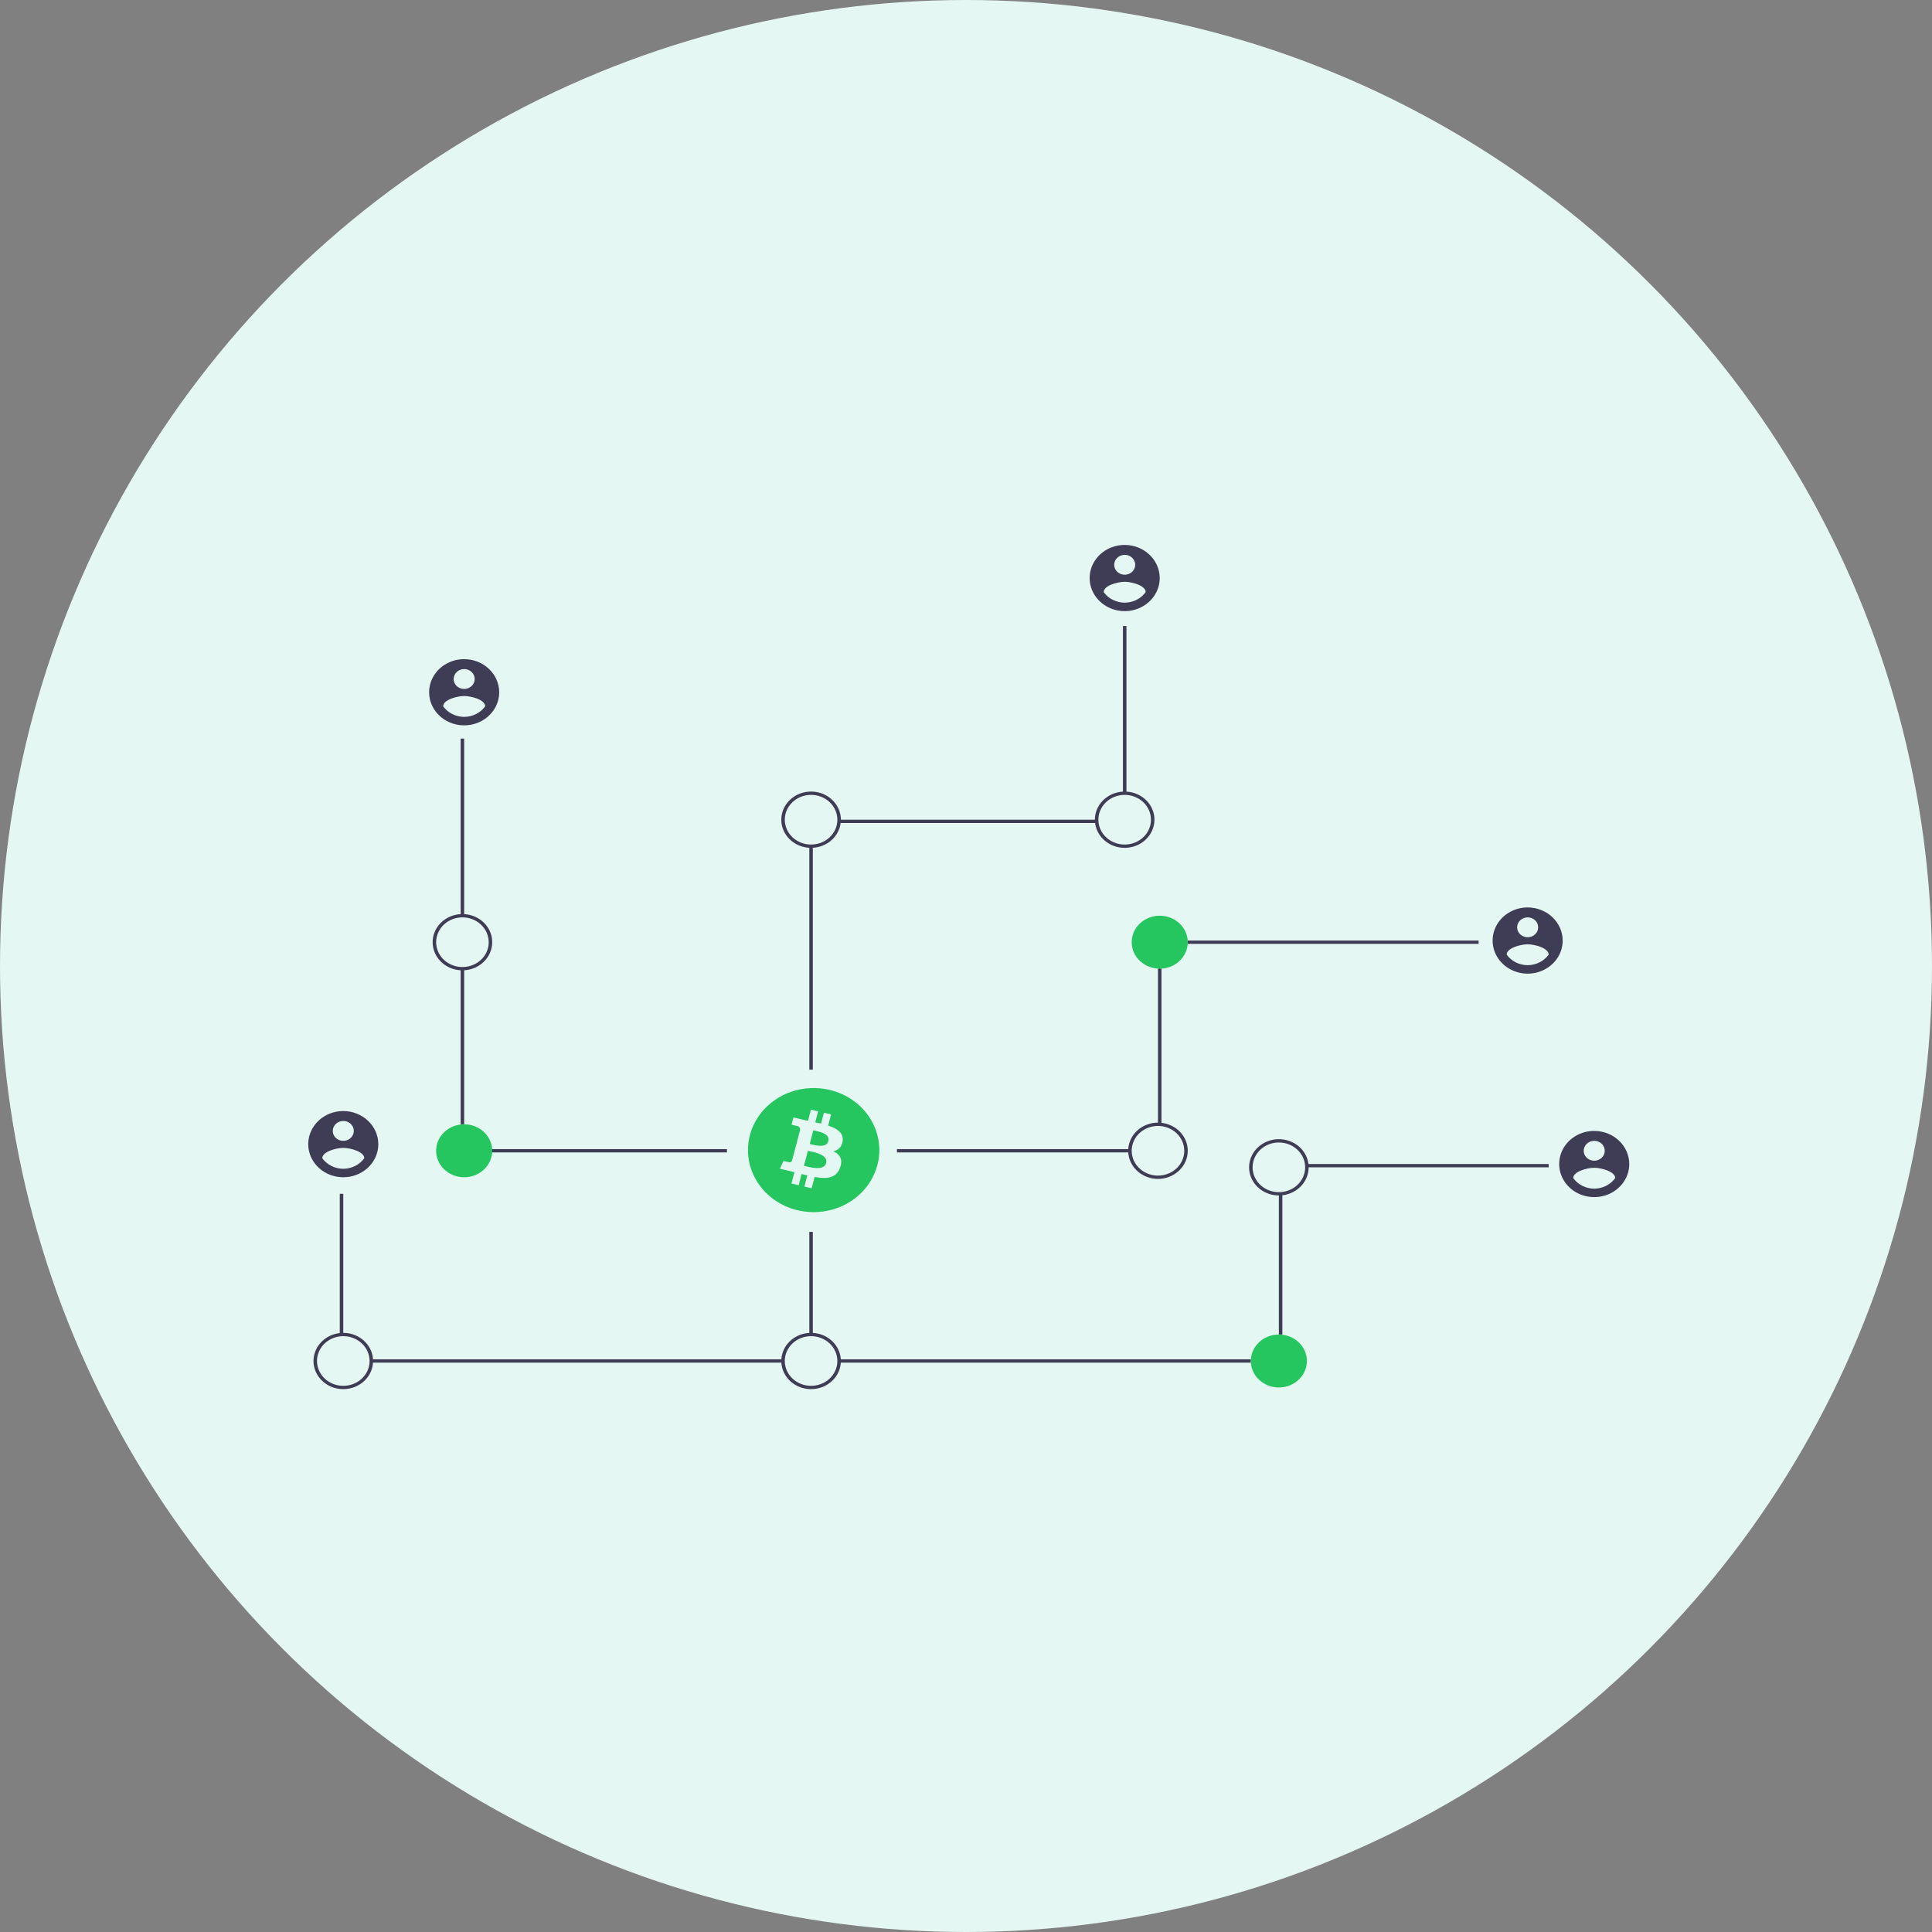 <svg width="351" height="351" viewBox="0 0 351 351" fill="none" xmlns="http://www.w3.org/2000/svg">
<rect x="0" y="0" width="351" height="351" fill="#808080" stroke="none"/>
<circle cx="175.5" cy="175.5" r="175.5" fill="#E5F7F2"/>
<path d="M84.328 134.186H83.691V166.364H84.328V134.186Z" fill="#3F3D56"/>
<path d="M84.328 175.943H83.691V204.256H84.328V175.943Z" fill="#3F3D56"/>
<path d="M132.076 208.768H82.738V209.369H132.076V208.768Z" fill="#3F3D56"/>
<path d="M62.365 216.887H61.728V242.45H62.365V216.887Z" fill="#3F3D56"/>
<path d="M142.263 246.961H67.461V247.562H142.263V246.961Z" fill="#3F3D56"/>
<path d="M204.648 113.736H204.012V144.11H204.648V113.736Z" fill="#3F3D56"/>
<path d="M199.237 148.922H152.436V149.523H199.237V148.922Z" fill="#3F3D56"/>
<path d="M147.672 153.733H147.035V194.332H147.672V153.733Z" fill="#3F3D56"/>
<path d="M84.013 176.288C82.942 176.288 81.896 175.989 81.007 175.427C80.117 174.865 79.423 174.067 79.013 173.132C78.604 172.198 78.497 171.17 78.706 170.178C78.914 169.187 79.43 168.276 80.186 167.561C80.943 166.846 81.907 166.359 82.957 166.162C84.007 165.964 85.095 166.066 86.084 166.453C87.072 166.84 87.917 167.495 88.512 168.336C89.107 169.176 89.424 170.165 89.424 171.176C89.422 172.531 88.852 173.831 87.837 174.789C86.823 175.748 85.447 176.287 84.013 176.288ZM84.013 166.665C83.068 166.665 82.145 166.929 81.36 167.425C80.575 167.921 79.963 168.625 79.602 169.45C79.24 170.274 79.146 171.181 79.33 172.056C79.514 172.931 79.969 173.735 80.637 174.366C81.304 174.997 82.155 175.426 83.081 175.6C84.007 175.774 84.968 175.685 85.84 175.344C86.712 175.002 87.458 174.424 87.983 173.682C88.507 172.94 88.787 172.068 88.787 171.176C88.786 169.98 88.282 168.833 87.387 167.988C86.492 167.142 85.279 166.666 84.013 166.665Z" fill="#3F3D56"/>
<path d="M62.368 252.374C61.298 252.374 60.252 252.074 59.362 251.512C58.472 250.95 57.779 250.152 57.369 249.218C56.959 248.284 56.852 247.256 57.061 246.264C57.27 245.272 57.785 244.361 58.542 243.646C59.299 242.931 60.263 242.444 61.312 242.247C62.362 242.05 63.45 242.151 64.439 242.538C65.428 242.925 66.273 243.58 66.867 244.421C67.462 245.262 67.779 246.25 67.779 247.261C67.778 248.617 67.207 249.916 66.193 250.875C65.178 251.833 63.803 252.372 62.368 252.374ZM62.368 242.75C61.424 242.75 60.501 243.015 59.716 243.511C58.93 244.006 58.319 244.711 57.957 245.535C57.596 246.359 57.501 247.266 57.685 248.141C57.87 249.016 58.324 249.82 58.992 250.451C59.66 251.082 60.511 251.512 61.437 251.686C62.363 251.86 63.323 251.77 64.195 251.429C65.068 251.088 65.814 250.509 66.338 249.768C66.863 249.026 67.143 248.154 67.143 247.261C67.141 246.065 66.638 244.919 65.743 244.073C64.848 243.227 63.634 242.752 62.368 242.75Z" fill="#3F3D56"/>
<path d="M84.329 213.88C87.142 213.88 89.422 211.726 89.422 209.068C89.422 206.411 87.142 204.257 84.329 204.257C81.516 204.257 79.236 206.411 79.236 209.068C79.236 211.726 81.516 213.88 84.329 213.88Z" fill="#25C660"/>
<path d="M268.63 170.875H215.791V171.477H268.63V170.875Z" fill="#3F3D56"/>
<path d="M211.014 175.943H210.377V204.256H211.014V175.943Z" fill="#3F3D56"/>
<path d="M205.286 208.768H162.951V209.369H205.286V208.768Z" fill="#3F3D56"/>
<path d="M281.362 211.474H237.436V212.076H281.362V211.474Z" fill="#3F3D56"/>
<path d="M232.976 216.887H232.34V242.45H232.976V216.887Z" fill="#3F3D56"/>
<path d="M227.247 246.961H152.445V247.562H227.247V246.961Z" fill="#3F3D56"/>
<path d="M147.672 223.804H147.035V242.45H147.672V223.804Z" fill="#3F3D56"/>
<path d="M210.696 175.988C213.509 175.988 215.789 173.833 215.789 171.176C215.789 168.518 213.509 166.364 210.696 166.364C207.884 166.364 205.604 168.518 205.604 171.176C205.604 173.833 207.884 175.988 210.696 175.988Z" fill="#25C660"/>
<path d="M204.327 154.034C203.257 154.034 202.211 153.734 201.321 153.173C200.431 152.611 199.737 151.812 199.328 150.878C198.918 149.944 198.811 148.916 199.02 147.924C199.229 146.933 199.744 146.022 200.501 145.307C201.258 144.592 202.222 144.105 203.272 143.907C204.321 143.71 205.409 143.811 206.398 144.198C207.387 144.585 208.232 145.241 208.826 146.081C209.421 146.922 209.738 147.911 209.738 148.922C209.737 150.277 209.166 151.577 208.152 152.535C207.137 153.494 205.762 154.033 204.327 154.034ZM204.327 144.411C203.383 144.411 202.46 144.675 201.675 145.171C200.889 145.667 200.277 146.371 199.916 147.195C199.555 148.02 199.46 148.927 199.644 149.802C199.829 150.677 200.283 151.481 200.951 152.111C201.619 152.742 202.47 153.172 203.396 153.346C204.322 153.52 205.282 153.431 206.154 153.089C207.027 152.748 207.772 152.17 208.297 151.428C208.822 150.686 209.102 149.814 209.102 148.922C209.1 147.726 208.597 146.579 207.702 145.733C206.807 144.888 205.593 144.412 204.327 144.411Z" fill="#3F3D56"/>
<path d="M147.355 154.034C146.284 154.034 145.238 153.734 144.348 153.173C143.458 152.611 142.765 151.812 142.355 150.878C141.946 149.944 141.839 148.916 142.047 147.924C142.256 146.933 142.771 146.022 143.528 145.307C144.285 144.592 145.249 144.105 146.299 143.907C147.349 143.71 148.437 143.811 149.425 144.198C150.414 144.585 151.259 145.241 151.854 146.081C152.448 146.922 152.766 147.911 152.766 148.922C152.764 150.277 152.193 151.577 151.179 152.535C150.165 153.494 148.789 154.033 147.355 154.034ZM147.355 144.411C146.41 144.411 145.487 144.675 144.702 145.171C143.917 145.667 143.305 146.371 142.943 147.195C142.582 148.02 142.487 148.927 142.672 149.802C142.856 150.677 143.311 151.481 143.978 152.111C144.646 152.742 145.497 153.172 146.423 153.346C147.349 153.52 148.309 153.431 149.182 153.089C150.054 152.748 150.8 152.17 151.324 151.428C151.849 150.686 152.129 149.814 152.129 148.922C152.128 147.726 151.624 146.579 150.729 145.733C149.834 144.888 148.62 144.412 147.355 144.411Z" fill="#3F3D56"/>
<path d="M232.343 217.188C231.273 217.188 230.226 216.888 229.337 216.326C228.447 215.765 227.753 214.966 227.344 214.032C226.934 213.098 226.827 212.07 227.036 211.078C227.244 210.086 227.76 209.175 228.517 208.46C229.273 207.745 230.237 207.258 231.287 207.061C232.337 206.864 233.425 206.965 234.414 207.352C235.402 207.739 236.247 208.394 236.842 209.235C237.437 210.076 237.754 211.064 237.754 212.075C237.752 213.431 237.182 214.73 236.167 215.689C235.153 216.647 233.777 217.186 232.343 217.188ZM232.343 207.564C231.398 207.564 230.475 207.829 229.69 208.325C228.905 208.82 228.293 209.525 227.932 210.349C227.57 211.173 227.476 212.08 227.66 212.955C227.844 213.831 228.299 214.634 228.967 215.265C229.634 215.896 230.485 216.326 231.411 216.5C232.338 216.674 233.298 216.584 234.17 216.243C235.042 215.902 235.788 215.323 236.313 214.582C236.837 213.84 237.117 212.968 237.117 212.075C237.116 210.879 236.613 209.733 235.717 208.887C234.822 208.041 233.609 207.566 232.343 207.564Z" fill="#3F3D56"/>
<path d="M232.339 252.073C235.152 252.073 237.432 249.919 237.432 247.261C237.432 244.604 235.152 242.45 232.339 242.45C229.526 242.45 227.246 244.604 227.246 247.261C227.246 249.919 229.526 252.073 232.339 252.073Z" fill="#25C660"/>
<path d="M147.355 252.374C146.284 252.374 145.238 252.074 144.348 251.512C143.458 250.95 142.765 250.152 142.355 249.218C141.946 248.284 141.839 247.256 142.047 246.264C142.256 245.272 142.771 244.361 143.528 243.646C144.285 242.931 145.249 242.444 146.299 242.247C147.349 242.05 148.437 242.151 149.425 242.538C150.414 242.925 151.259 243.58 151.854 244.421C152.448 245.262 152.766 246.25 152.766 247.261C152.764 248.617 152.193 249.916 151.179 250.875C150.165 251.833 148.789 252.372 147.355 252.374ZM147.355 242.75C146.41 242.75 145.487 243.015 144.702 243.511C143.917 244.006 143.305 244.711 142.943 245.535C142.582 246.359 142.487 247.266 142.672 248.141C142.856 249.016 143.311 249.82 143.978 250.451C144.646 251.082 145.497 251.512 146.423 251.686C147.349 251.86 148.309 251.77 149.182 251.429C150.054 251.088 150.8 250.509 151.324 249.768C151.849 249.026 152.129 248.154 152.129 247.261C152.128 246.065 151.624 244.919 150.729 244.073C149.834 243.227 148.62 242.752 147.355 242.75Z" fill="#3F3D56"/>
<path d="M210.378 214.181C209.308 214.181 208.262 213.881 207.372 213.319C206.482 212.757 205.788 211.959 205.379 211.025C204.969 210.091 204.862 209.063 205.071 208.071C205.28 207.079 205.795 206.168 206.552 205.453C207.308 204.738 208.273 204.251 209.322 204.054C210.372 203.857 211.46 203.958 212.449 204.345C213.438 204.732 214.283 205.387 214.877 206.228C215.472 207.069 215.789 208.057 215.789 209.068C215.788 210.424 215.217 211.723 214.202 212.682C213.188 213.64 211.813 214.179 210.378 214.181ZM210.378 204.557C209.434 204.557 208.511 204.822 207.725 205.318C206.94 205.813 206.328 206.518 205.967 207.342C205.605 208.166 205.511 209.073 205.695 209.948C205.879 210.823 206.334 211.627 207.002 212.258C207.67 212.889 208.52 213.319 209.447 213.493C210.373 213.667 211.333 213.577 212.205 213.236C213.078 212.894 213.823 212.316 214.348 211.574C214.873 210.833 215.153 209.96 215.153 209.068C215.151 207.872 214.648 206.726 213.753 205.88C212.857 205.034 211.644 204.559 210.378 204.557Z" fill="#3F3D56"/>
<path d="M62.366 201.851C61.107 201.851 59.876 202.203 58.829 202.864C57.782 203.525 56.966 204.465 56.485 205.564C56.003 206.663 55.877 207.872 56.122 209.039C56.368 210.205 56.974 211.277 57.865 212.118C58.755 212.959 59.889 213.532 61.124 213.764C62.359 213.996 63.639 213.877 64.802 213.422C65.966 212.967 66.96 212.196 67.659 211.207C68.359 210.218 68.732 209.055 68.732 207.865C68.727 206.272 68.055 204.744 66.862 203.617C65.669 202.49 64.053 201.855 62.366 201.851ZM62.366 203.655C62.744 203.655 63.113 203.761 63.427 203.959C63.741 204.157 63.986 204.439 64.13 204.769C64.275 205.099 64.313 205.461 64.239 205.811C64.165 206.161 63.984 206.483 63.717 206.735C63.45 206.988 63.109 207.16 62.739 207.229C62.368 207.299 61.984 207.263 61.635 207.126C61.286 206.99 60.988 206.759 60.778 206.462C60.568 206.165 60.456 205.816 60.456 205.459C60.458 204.981 60.66 204.523 61.017 204.185C61.375 203.847 61.86 203.657 62.366 203.655ZM62.366 212.342C61.612 212.338 60.869 212.161 60.204 211.826C59.538 211.49 58.969 211.006 58.546 210.416C58.577 209.213 61.093 208.551 62.366 208.551C63.639 208.551 66.155 209.213 66.186 210.416C65.762 211.006 65.193 211.489 64.528 211.825C63.862 212.16 63.12 212.338 62.366 212.342Z" fill="#3F3D56"/>
<path d="M84.329 119.751C83.07 119.751 81.839 120.103 80.792 120.764C79.745 121.425 78.929 122.365 78.448 123.464C77.966 124.563 77.84 125.772 78.085 126.939C78.331 128.105 78.937 129.177 79.828 130.018C80.718 130.859 81.852 131.432 83.087 131.664C84.322 131.896 85.602 131.777 86.765 131.322C87.928 130.867 88.923 130.096 89.622 129.107C90.322 128.118 90.695 126.955 90.695 125.765C90.69 124.172 90.018 122.644 88.825 121.517C87.632 120.39 86.016 119.755 84.329 119.751ZM84.329 121.555C84.707 121.555 85.076 121.661 85.39 121.859C85.704 122.057 85.949 122.339 86.093 122.669C86.238 122.999 86.276 123.361 86.202 123.711C86.128 124.061 85.947 124.383 85.679 124.635C85.412 124.888 85.072 125.06 84.702 125.129C84.331 125.199 83.947 125.163 83.598 125.026C83.249 124.89 82.951 124.659 82.741 124.362C82.531 124.065 82.419 123.716 82.419 123.359C82.421 122.881 82.623 122.423 82.98 122.085C83.338 121.747 83.823 121.557 84.329 121.555ZM84.329 130.242C83.575 130.238 82.832 130.061 82.167 129.726C81.501 129.39 80.932 128.906 80.509 128.316C80.54 127.113 83.056 126.451 84.329 126.451C85.602 126.451 88.118 127.113 88.149 128.316C87.725 128.906 87.156 129.389 86.491 129.725C85.825 130.06 85.083 130.238 84.329 130.242Z" fill="#3F3D56"/>
<path d="M204.331 99C203.072 99 201.841 99.353 200.794 100.014C199.747 100.675 198.931 101.614 198.449 102.713C197.968 103.812 197.842 105.021 198.087 106.188C198.333 107.355 198.939 108.427 199.829 109.268C200.72 110.109 201.854 110.682 203.089 110.914C204.324 111.146 205.604 111.027 206.767 110.571C207.93 110.116 208.925 109.345 209.624 108.356C210.324 107.367 210.697 106.204 210.697 105.015C210.692 103.421 210.02 101.894 208.827 100.767C207.634 99.64 206.018 99.005 204.331 99ZM204.331 100.804C204.709 100.804 205.078 100.91 205.392 101.108C205.706 101.307 205.951 101.589 206.095 101.918C206.24 102.248 206.278 102.611 206.204 102.961C206.13 103.311 205.948 103.632 205.681 103.885C205.414 104.137 205.074 104.309 204.704 104.379C204.333 104.448 203.949 104.412 203.6 104.276C203.251 104.139 202.953 103.908 202.743 103.611C202.533 103.315 202.421 102.966 202.421 102.609C202.423 102.131 202.625 101.673 202.982 101.335C203.34 100.997 203.825 100.806 204.331 100.804ZM204.331 109.491C203.576 109.488 202.834 109.311 202.169 108.975C201.503 108.639 200.934 108.155 200.511 107.565C200.542 106.362 203.058 105.7 204.331 105.7C205.604 105.7 208.12 106.362 208.151 107.565C207.727 108.155 207.158 108.639 206.493 108.974C205.827 109.31 205.085 109.487 204.331 109.491Z" fill="#3F3D56"/>
<path d="M277.54 164.861C276.281 164.861 275.05 165.213 274.003 165.874C272.956 166.535 272.14 167.474 271.658 168.573C271.177 169.673 271.051 170.882 271.296 172.049C271.542 173.215 272.148 174.287 273.038 175.128C273.929 175.969 275.063 176.542 276.298 176.774C277.533 177.006 278.813 176.887 279.976 176.432C281.139 175.977 282.134 175.206 282.833 174.217C283.533 173.228 283.906 172.065 283.906 170.875C283.901 169.281 283.229 167.754 282.036 166.627C280.843 165.5 279.227 164.865 277.54 164.861ZM277.54 166.665C277.918 166.665 278.287 166.771 278.601 166.969C278.915 167.167 279.16 167.449 279.304 167.779C279.449 168.109 279.487 168.471 279.413 168.821C279.339 169.171 279.157 169.493 278.89 169.745C278.623 169.998 278.283 170.169 277.913 170.239C277.542 170.309 277.158 170.273 276.809 170.136C276.46 170 276.162 169.769 275.952 169.472C275.742 169.175 275.63 168.826 275.63 168.469C275.632 167.991 275.834 167.533 276.191 167.195C276.549 166.857 277.034 166.667 277.54 166.665ZM277.54 175.351C276.785 175.348 276.043 175.171 275.378 174.836C274.712 174.5 274.143 174.016 273.72 173.426C273.751 172.223 276.267 171.561 277.54 171.561C278.813 171.561 281.329 172.223 281.36 173.426C280.936 174.016 280.367 174.499 279.702 174.835C279.036 175.17 278.294 175.348 277.54 175.351Z" fill="#3F3D56"/>
<path d="M289.634 205.46C288.375 205.46 287.144 205.812 286.097 206.473C285.05 207.134 284.234 208.073 283.752 209.172C283.27 210.272 283.144 211.481 283.39 212.648C283.636 213.814 284.242 214.886 285.132 215.727C286.022 216.568 287.157 217.141 288.392 217.373C289.627 217.605 290.907 217.486 292.07 217.031C293.233 216.576 294.227 215.805 294.927 214.816C295.626 213.827 296 212.664 296 211.474C295.995 209.88 295.323 208.353 294.13 207.226C292.937 206.099 291.321 205.464 289.634 205.46ZM289.634 207.264C290.011 207.264 290.381 207.37 290.695 207.568C291.009 207.766 291.254 208.048 291.398 208.378C291.543 208.708 291.58 209.07 291.507 209.42C291.433 209.77 291.251 210.092 290.984 210.344C290.717 210.597 290.377 210.768 290.006 210.838C289.636 210.908 289.252 210.872 288.903 210.735C288.554 210.599 288.256 210.368 288.046 210.071C287.836 209.774 287.724 209.425 287.724 209.068C287.726 208.59 287.927 208.132 288.285 207.794C288.643 207.456 289.128 207.266 289.634 207.264ZM289.634 215.95C288.879 215.947 288.137 215.77 287.471 215.435C286.806 215.099 286.237 214.615 285.814 214.025C285.845 212.822 288.36 212.16 289.634 212.16C290.907 212.16 293.423 212.822 293.453 214.025C293.03 214.615 292.461 215.098 291.795 215.434C291.13 215.769 290.388 215.947 289.634 215.95Z" fill="#3F3D56"/>
<path d="M147.76 205.359L147.107 207.83C147.847 208.004 150.126 208.714 150.495 207.316C150.88 205.858 148.499 205.533 147.76 205.359Z" fill="#25C660"/>
<path d="M146.78 209.077L146.061 211.801C146.948 212.009 149.687 212.84 150.092 211.303C150.515 209.701 147.668 209.286 146.78 209.077Z" fill="#25C660"/>
<path d="M150.708 198.005C148.418 197.465 146.01 197.58 143.788 198.333C141.567 199.087 139.632 200.446 138.228 202.238C136.824 204.031 136.014 206.176 135.9 208.404C135.787 210.631 136.376 212.841 137.591 214.752C138.807 216.664 140.595 218.192 142.73 219.143C144.865 220.094 147.25 220.426 149.584 220.097C151.919 219.767 154.097 218.791 155.845 217.292C157.592 215.792 158.829 213.837 159.4 211.673C159.78 210.237 159.856 208.743 159.624 207.279C159.393 205.814 158.858 204.407 158.051 203.138C157.244 201.869 156.18 200.762 154.92 199.881C153.66 199 152.229 198.363 150.708 198.005ZM153.083 207.339C152.911 208.437 152.267 208.969 151.411 209.155C152.586 209.733 153.184 210.62 152.614 212.156C151.907 214.065 150.228 214.226 147.995 213.826L147.453 215.879L146.143 215.57L146.678 213.545C146.329 213.464 145.981 213.379 145.634 213.29L145.097 215.324L143.789 215.015L144.331 212.96C144.025 212.886 143.715 212.807 143.398 212.732L141.693 212.33L142.343 210.914C142.343 210.914 143.308 211.157 143.295 211.139C143.355 211.157 143.418 211.164 143.481 211.159C143.543 211.154 143.604 211.137 143.66 211.11C143.716 211.082 143.765 211.045 143.806 210.999C143.846 210.954 143.877 210.901 143.895 210.845L144.752 207.601C144.8 207.612 144.847 207.623 144.89 207.633C144.846 207.617 144.8 207.603 144.754 207.592L145.365 205.276C145.383 205.104 145.329 204.933 145.215 204.799C145.101 204.664 144.936 204.577 144.755 204.557C144.775 204.543 143.804 204.333 143.804 204.333L144.152 203.011L145.959 203.438L145.957 203.444C146.229 203.508 146.508 203.568 146.794 203.629L147.33 201.597L148.639 201.906L148.113 203.898C148.465 203.974 148.818 204.05 149.163 204.131L149.685 202.152L150.995 202.46L150.458 204.493C152.111 205.031 153.321 205.838 153.083 207.339Z" fill="#25C660"/>
</svg>
